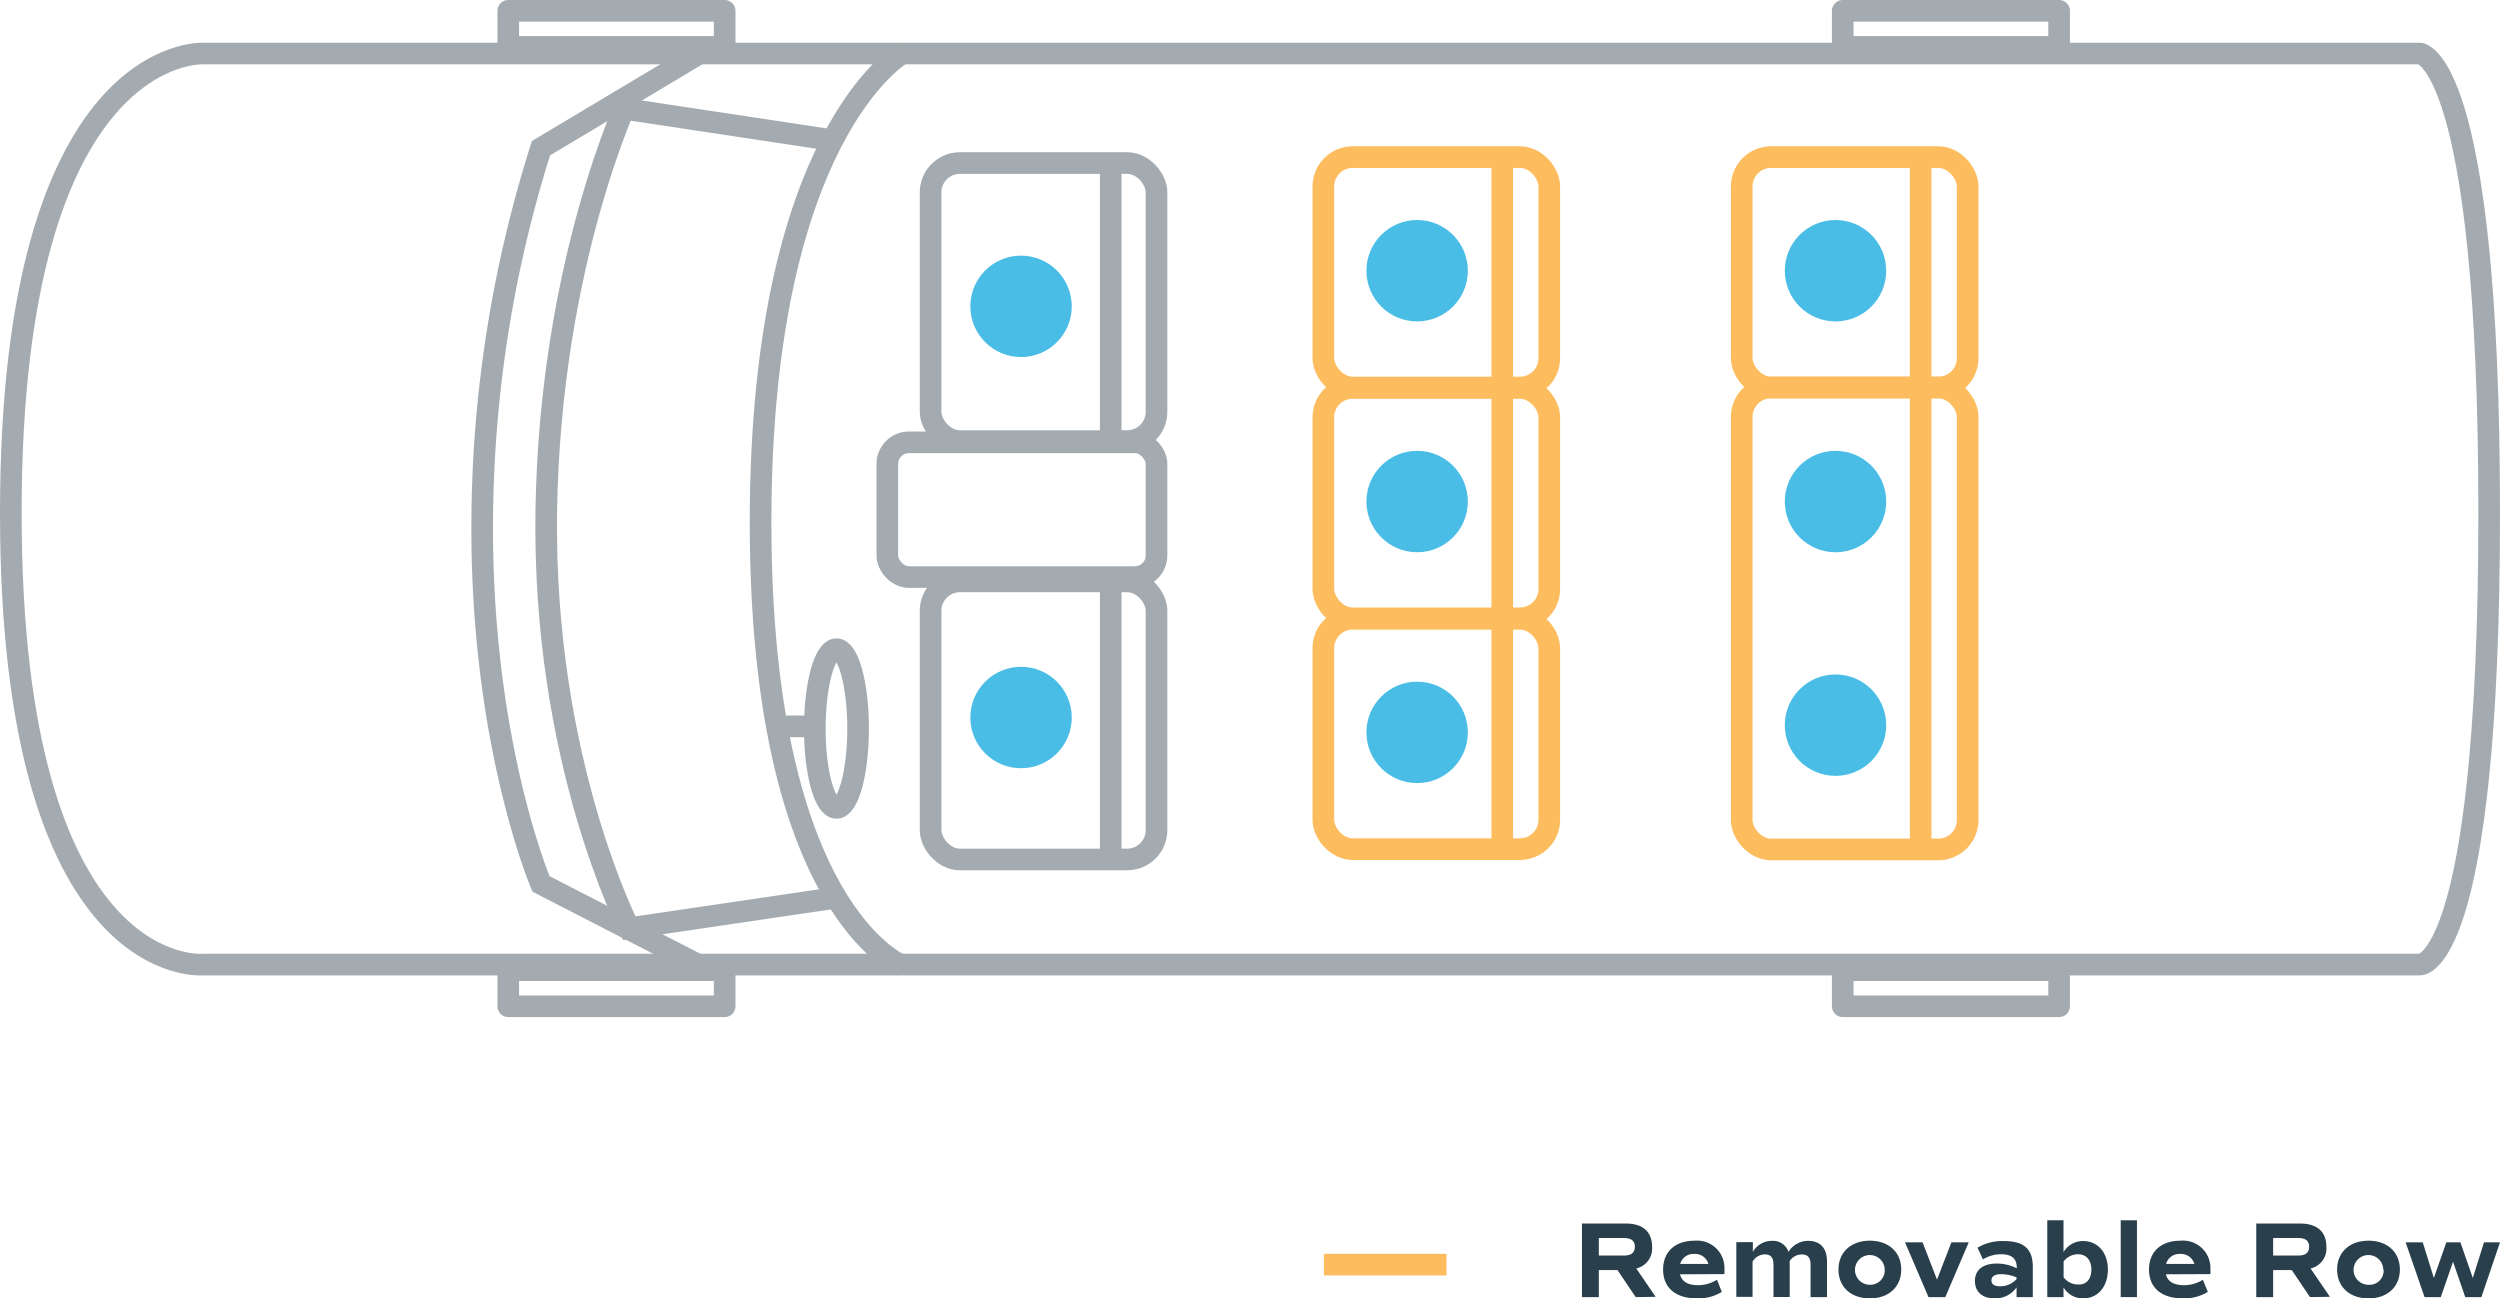 <?xml version="1.0" encoding="UTF-8"?> <svg xmlns="http://www.w3.org/2000/svg" viewBox="0 0 346.58 180"><defs><style>.cls-1,.cls-3,.cls-4,.cls-5,.cls-6,.cls-9{fill:none;}.cls-1,.cls-9{stroke:#fdbc5d;}.cls-1,.cls-6{stroke-miterlimit:10;}.cls-1,.cls-3,.cls-5,.cls-6,.cls-9{stroke-width:3px;}.cls-2{fill:#4abde7;}.cls-3,.cls-5,.cls-6{stroke:#a3abb0;}.cls-5{stroke-linejoin:round;}.cls-7{isolation:isolate;}.cls-8{fill:#293f4c;}</style></defs><title>8p-Ford-ExpeditionMax-LF</title><g id="Layer_2" data-name="Layer 2"><g id="Layer_1-2" data-name="Layer 1"><g id="_8p-Ford-ExpeditionMax-LF" data-name=" 8p-Ford-ExpeditionMax-LF"><g id="Group_1100" data-name="Group 1100"><rect id="Rectangle_1715" data-name="Rectangle 1715" class="cls-1" x="183.46" y="85.78" width="31.32" height="31.94" rx="4.07"></rect><rect id="Rectangle_1732" data-name="Rectangle 1732" class="cls-1" x="183.46" y="53.78" width="31.32" height="31.94" rx="4.07"></rect><rect id="Rectangle_1733" data-name="Rectangle 1733" class="cls-1" x="183.46" y="21.78" width="31.32" height="31.94" rx="4.07"></rect><line id="Line_351" data-name="Line 351" class="cls-1" x1="208.26" y1="117.5" x2="208.26" y2="85.5"></line><line id="Line_372" data-name="Line 372" class="cls-1" x1="208.26" y1="85.5" x2="208.26" y2="53.5"></line><line id="Line_373" data-name="Line 373" class="cls-1" x1="208.26" y1="53.5" x2="208.26" y2="21.5"></line><circle id="Ellipse_299" data-name="Ellipse 299" class="cls-2" cx="196.46" cy="101.53" r="7.03"></circle><circle id="Ellipse_372" data-name="Ellipse 372" class="cls-2" cx="196.46" cy="69.53" r="7.03"></circle><circle id="Ellipse_373" data-name="Ellipse 373" class="cls-2" cx="196.46" cy="37.53" r="7.03"></circle></g><g id="Group_1101" data-name="Group 1101"><rect id="Rectangle_1734" data-name="Rectangle 1734" class="cls-1" x="241.46" y="21.78" width="31.32" height="31.94" rx="4.07"></rect><line id="Line_374" data-name="Line 374" class="cls-1" x1="266.26" y1="53.5" x2="266.26" y2="21.5"></line><circle id="Ellipse_376" data-name="Ellipse 376" class="cls-2" cx="254.46" cy="37.53" r="7.03"></circle><g id="Group_1099" data-name="Group 1099"><rect id="Rectangle_1714" data-name="Rectangle 1714" class="cls-1" x="241.46" y="53.72" width="31.32" height="64.04" rx="4.07"></rect><line id="Line_350" data-name="Line 350" class="cls-1" x1="266.26" y1="116.63" x2="266.26" y2="54"></line></g><circle id="Ellipse_374" data-name="Ellipse 374" class="cls-2" cx="254.46" cy="100.53" r="7.03"></circle><circle id="Ellipse_375" data-name="Ellipse 375" class="cls-2" cx="254.46" cy="69.53" r="7.03"></circle></g><g id="Group_1103" data-name="Group 1103"><g id="Group_1066" data-name="Group 1066"><path id="Path_301" data-name="Path 301" class="cls-3" d="M28.15,133.72H335.48s9.6.57,9.6-62.6-9.6-63.7-9.6-63.7H28.15S1.5,6.06,1.5,71.11,28.15,133.72,28.15,133.72Z"></path><path id="Path_303" data-name="Path 303" class="cls-3" d="M125.06,133.86s-19.62-7.66-19.62-61.44,19.62-65,19.62-65"></path><path id="Path_304" data-name="Path 304" class="cls-3" d="M97,133.86l-22-11.32s-8.15-19.11-8.15-49.13a173.71,173.71,0,0,1,8.15-52.87L97,7.39"></path><path id="Path_305" data-name="Path 305" class="cls-3" d="M115.32,124.54l-28.09,4.14s-12-23.19-11.5-57.72,11.5-57.55,11.5-57.55"></path><path id="Path_306" data-name="Path 306" class="cls-3" d="M115.27,19.42,85.14,14.87"></path><g id="Ellipse_292" data-name="Ellipse 292"><ellipse class="cls-4" cx="115.96" cy="101" rx="4.5" ry="12.5"></ellipse><ellipse class="cls-3" cx="115.96" cy="101" rx="3" ry="11"></ellipse></g><path id="Path_307" data-name="Path 307" class="cls-3" d="M108.21,100.7h4.13"></path><g id="Group_821" data-name="Group 821"><rect id="Rectangle_1517" data-name="Rectangle 1517" class="cls-5" x="70.46" y="134.5" width="30" height="5"></rect><rect id="Rectangle_1518" data-name="Rectangle 1518" class="cls-5" x="70.46" y="1.5" width="30" height="5"></rect></g><g id="Group_822" data-name="Group 822"><rect id="Rectangle_1517-2" data-name="Rectangle 1517-2" class="cls-5" x="255.46" y="134.5" width="30" height="5"></rect><rect id="Rectangle_1518-2" data-name="Rectangle 1518-2" class="cls-5" x="255.46" y="1.5" width="30" height="5"></rect></g></g><g id="Group_1068" data-name="Group 1068"><rect id="Rectangle_1712" data-name="Rectangle 1712" class="cls-6" x="129.01" y="22.6" width="31.32" height="38.55" rx="4.07"></rect><line id="Line_348" data-name="Line 348" class="cls-6" x1="153.98" y1="60.69" x2="153.98" y2="23.19"></line></g><g id="Group_1067" data-name="Group 1067"><rect id="Rectangle_1712-2" data-name="Rectangle 1712-2" class="cls-6" x="129.01" y="80.6" width="31.32" height="38.55" rx="4.07"></rect><line id="Line_348-2" data-name="Line 348-2" class="cls-6" x1="153.98" y1="118.69" x2="153.98" y2="81.19"></line></g><circle id="Ellipse_354" data-name="Ellipse 354" class="cls-2" cx="141.55" cy="99.47" r="7.03"></circle><circle id="Ellipse_358" data-name="Ellipse 358" class="cls-2" cx="141.55" cy="42.47" r="7.03"></circle><rect id="Rectangle_1728" data-name="Rectangle 1728" class="cls-6" x="123.01" y="61.32" width="37.32" height="18.68" rx="3"></rect></g></g><g id="Removable_Row" data-name="Removable Row" class="cls-7"><g class="cls-7"><path class="cls-8" d="M226.76,179.82l-2.53-3.75h-2.58v3.75h-2.34v-10.2h6.07c2.37,0,3.65,1.13,3.65,3.23a2.83,2.83,0,0,1-2.19,3l2.68,3.93Zm-5.11-5.76h3.48c1,0,1.51-.39,1.51-1.21s-.48-1.22-1.51-1.22h-3.48Z"></path><path class="cls-8" d="M232.9,176.66c.24,1,1.11,1.51,2.5,1.51a4.92,4.92,0,0,0,2.63-.76l.67,1.69a6.23,6.23,0,0,1-3.42.9c-3,0-4.72-1.47-4.72-4s1.74-4,4.35-4a3.8,3.8,0,0,1,4.15,4,4.5,4.5,0,0,1,0,.63Zm0-1.44h3.94a1.92,1.92,0,0,0-2-1.38A1.89,1.89,0,0,0,232.93,175.22Z"></path><path class="cls-8" d="M253.28,174.87v4.95H251v-4.48c0-1-.39-1.43-1.21-1.43a2,2,0,0,0-1.68.9v5h-2.25v-4.48c0-1-.39-1.43-1.19-1.43a2,2,0,0,0-1.71,1v4.89h-2.25v-7.59H243v1.35a3.05,3.05,0,0,1,2.64-1.53,2.26,2.26,0,0,1,2.3,1.53,3.21,3.21,0,0,1,2.79-1.53C252.4,172.05,253.28,173.1,253.28,174.87Z"></path><path class="cls-8" d="M254.87,176c0-2.39,1.74-4,4.35-4s4.35,1.59,4.35,4-1.74,4-4.35,4S254.87,178.41,254.87,176Zm6.41,0a2.06,2.06,0,1,0-2.06,2.11A2,2,0,0,0,261.28,176Z"></path><path class="cls-8" d="M272.93,172.23l-3.25,7.59h-2.33l-3.25-7.59h2.43l2,5.16,2-5.16Z"></path><path class="cls-8" d="M281.81,175.62v4.2h-2.25v-1.35A3.58,3.58,0,0,1,276.5,180c-1.68,0-2.71-.92-2.71-2.42s1.08-2.41,3-2.41a6.09,6.09,0,0,1,2.8.66v-.07c0-1.28-.7-1.88-2.19-1.88a4.75,4.75,0,0,0-2.5.71l-.75-1.62a6.64,6.64,0,0,1,3.63-.92C280.58,172.05,281.81,173.13,281.81,175.62Zm-2.25,1.47a5.55,5.55,0,0,0-2.11-.45c-.9,0-1.37.3-1.37.86s.42.82,1.2.82a3,3,0,0,0,2.28-1Z"></path><path class="cls-8" d="M292.22,176c0,2.37-1.39,4-3.42,4a3.11,3.11,0,0,1-2.73-1.53v1.35h-2.25V169.17h2.25v4.41a3.13,3.13,0,0,1,2.73-1.53C290.83,172.05,292.22,173.66,292.22,176Zm-2.29,0c0-1.31-.71-2.12-1.85-2.12a2.53,2.53,0,0,0-2,1v2.19a2.5,2.5,0,0,0,2,1C289.22,178.14,289.93,177.33,289.93,176Z"></path><path class="cls-8" d="M294,169.17h2.25v10.65H294Z"></path><path class="cls-8" d="M300.26,176.66c.24,1,1.11,1.51,2.51,1.51a4.86,4.86,0,0,0,2.62-.76l.68,1.69a6.27,6.27,0,0,1-3.42.9c-3,0-4.73-1.47-4.73-4s1.74-4,4.35-4a3.8,3.8,0,0,1,4.16,4,4.5,4.5,0,0,1,0,.63Zm0-1.44h3.95a1.93,1.93,0,0,0-2-1.38A1.9,1.9,0,0,0,300.29,175.22Z"></path><path class="cls-8" d="M320.24,179.82l-2.53-3.75h-2.58v3.75h-2.34v-10.2h6.07c2.37,0,3.65,1.13,3.65,3.23a2.83,2.83,0,0,1-2.19,3l2.68,3.93Zm-5.11-5.76h3.48c1,0,1.51-.39,1.51-1.21s-.48-1.22-1.51-1.22h-3.48Z"></path><path class="cls-8" d="M324,176c0-2.39,1.74-4,4.35-4s4.35,1.59,4.35,4-1.74,4-4.35,4S324,178.41,324,176Zm6.4,0a2.06,2.06,0,1,0-2.05,2.11A1.95,1.95,0,0,0,330.44,176Z"></path><path class="cls-8" d="M346.58,172.23,344,179.82h-2.24l-1.69-4.9-1.7,4.9h-2.25l-2.62-7.59h2.37l1.54,4.94,1.73-4.94h1.95l1.72,4.94,1.55-4.94Z"></path></g></g><line id="Line_305" data-name="Line 305" class="cls-9" x1="183.53" y1="175.32" x2="200.53" y2="175.32"></line></g></g></svg> 